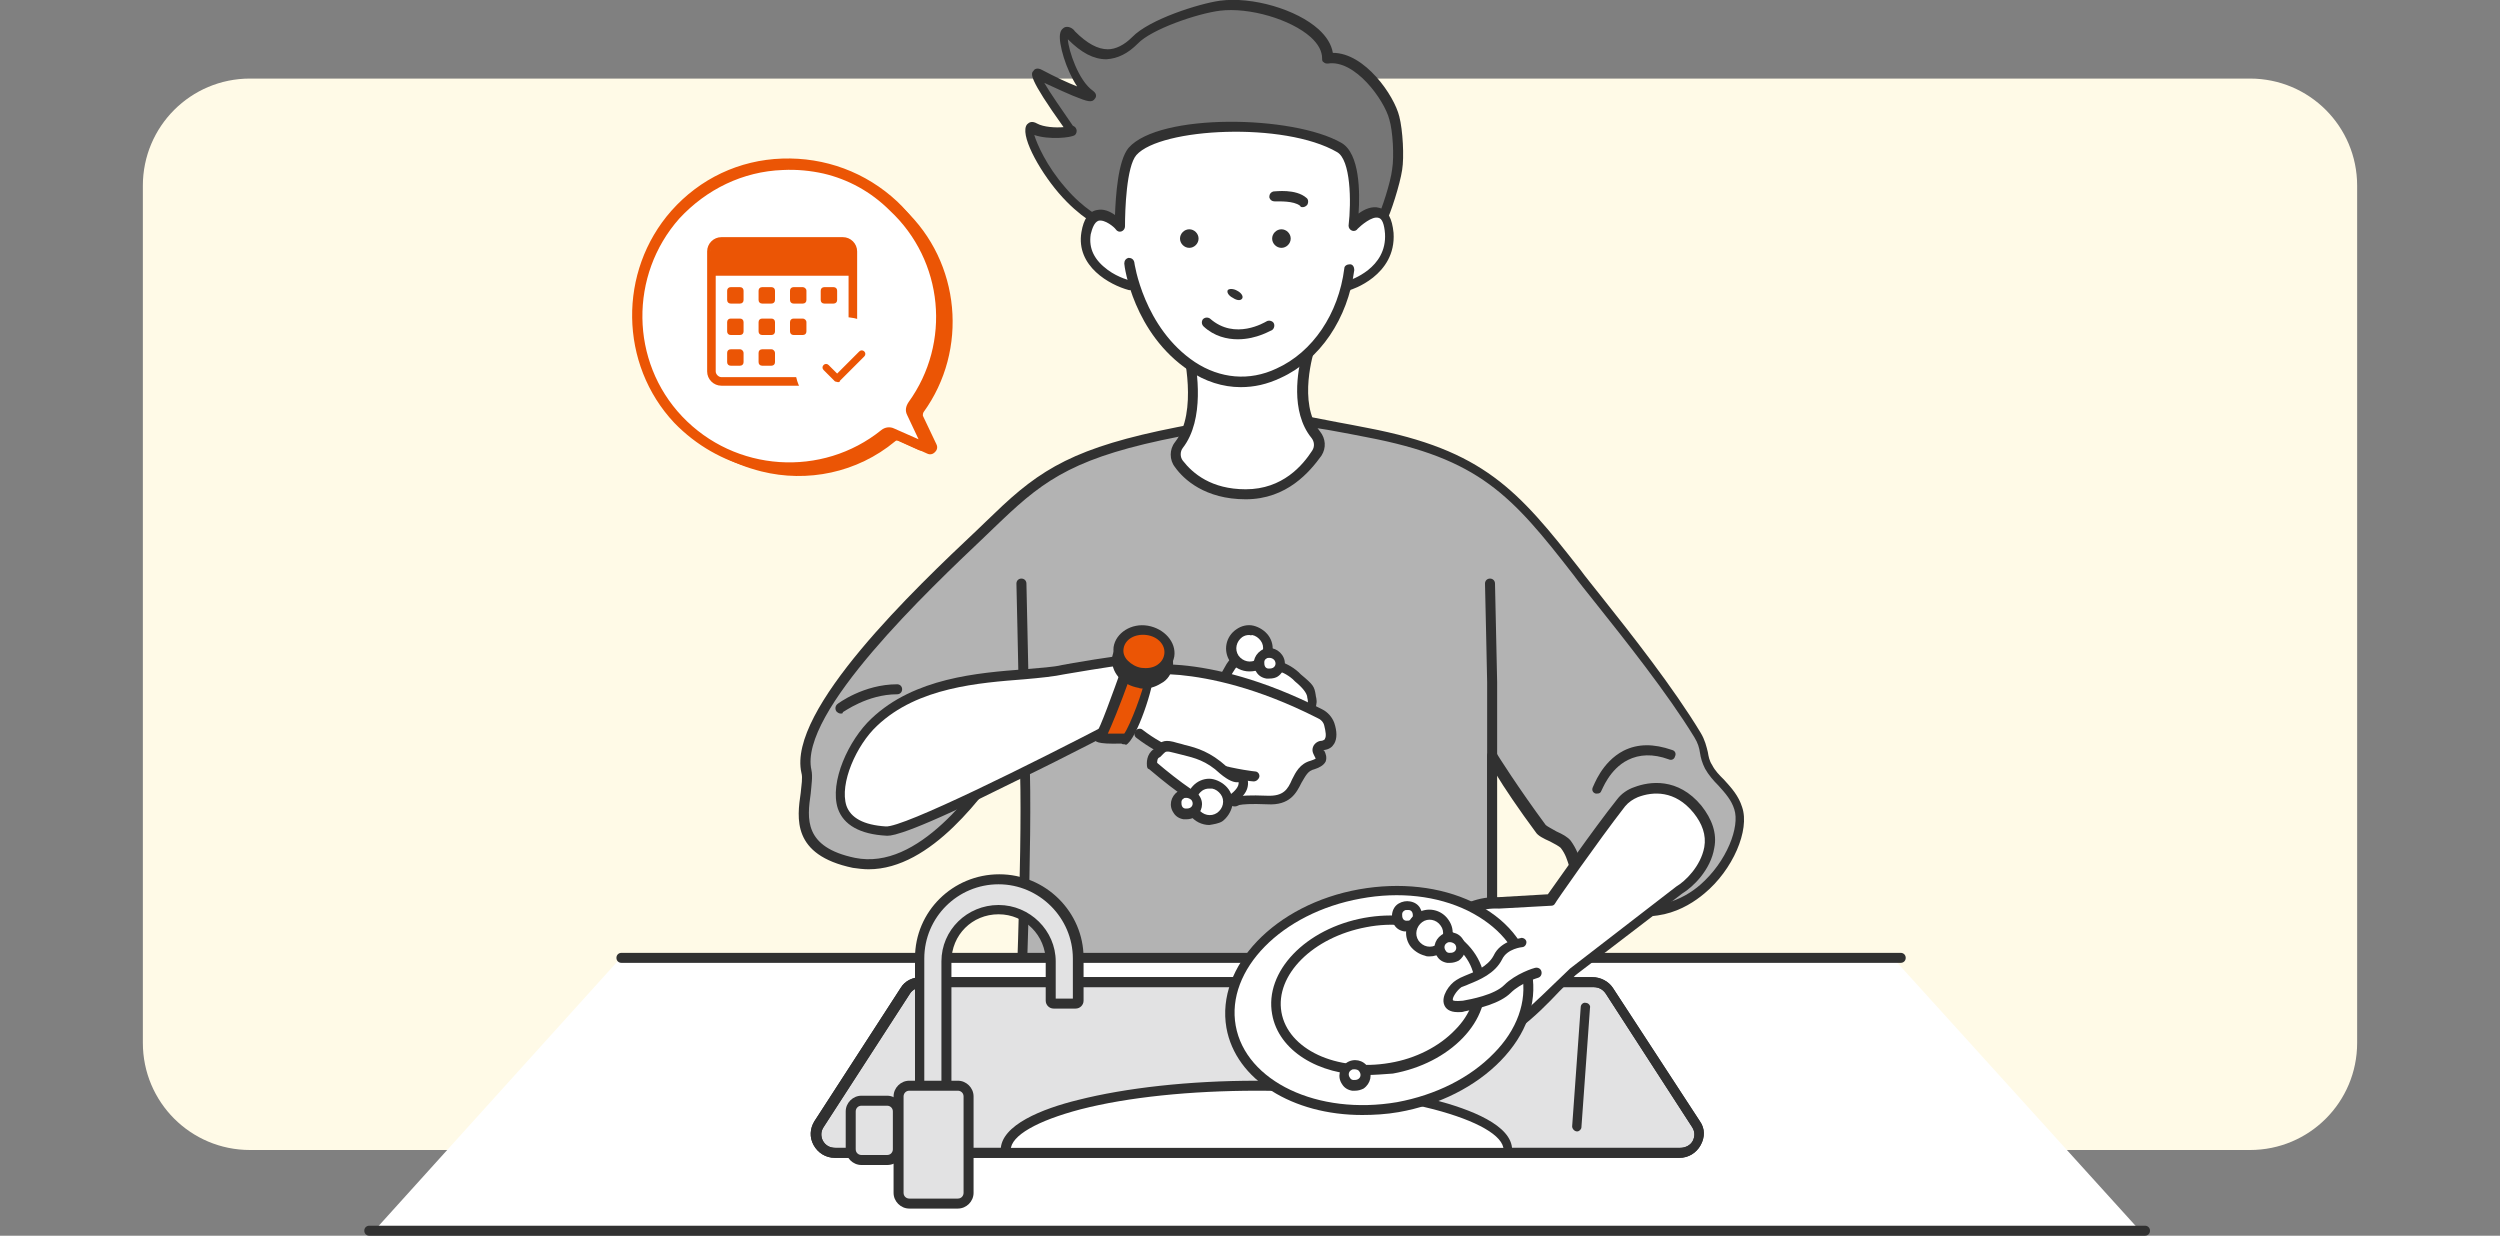 <?xml version="1.0" encoding="utf-8"?>
<!-- Generator: Adobe Illustrator 28.3.0, SVG Export Plug-In . SVG Version: 6.00 Build 0)  -->
<svg version="1.1" id="レイヤー_1" xmlns="http://www.w3.org/2000/svg" xmlns:xlink="http://www.w3.org/1999/xlink" x="0px"
	 y="0px" viewBox="0 0 350 173" style="enable-background:new 0 0 350 173;" xml:space="preserve">
<rect x="0" y="0" width="350" height="173" fill="#808080" stroke="none"/>
<style type="text/css">
	.st0{fill:#FFFAE7;}
	.st1{clip-path:url(#SVGID_00000079485307291421609750000009760582592263752849_);}
	.st2{fill:#B3B3B3;}
	.st3{fill:#313131;}
	.st4{fill:#FFFFFF;}
	.st5{fill:#E2E2E3;}
	.st6{fill:#767676;}
	.st7{fill:#EB5505;}
	.st8{fill:#EB5505;stroke:#EB5505;stroke-miterlimit:10;}
</style>
<path class="st0" d="M35,11h280c8.3,0,15,6.7,15,15v120c0,8.3-6.7,15-15,15H35c-8.3,0-15-6.7-15-15V26C20,17.7,26.7,11,35,11z"/>
<g>
	<defs>
		<rect id="SVGID_1_" x="51" width="250" height="173"/>
	</defs>
	<clipPath id="SVGID_00000019680063959663333280000007680362518760125594_">
		<use xlink:href="#SVGID_1_"  style="overflow:visible;"/>
	</clipPath>
	<g style="clip-path:url(#SVGID_00000019680063959663333280000007680362518760125594_);">
		<path class="st2" d="M143.1,141c0,0,1.3-33.3,0.3-38.3c-0.4-1.9-11.1,20.4-23.6,17.8c-10.5-2.2-5.9-9.5-6.7-12.8
			c-2.1-9.4,20.4-29.4,26.8-35.7c6.3-6.1,11-9.1,25.2-11.9c14.2-2.8,10.6-2.9,26.3,0.2c15.7,3,20.5,8.1,29.4,19.6
			c4.1,5.3,12.1,15,16.9,22.8c1.1,1.7,0.7,2.9,1.6,4.5c1.1,2,3.3,3.3,4.2,5.8c1.7,5.1-6.8,19-18.7,12.8c-0.8-0.4-1.8-1.3-2.9-2.4
			c-1.4-1.4-1.1-3.3-2.6-5.4c-0.6-0.7-3-1.5-3.5-2.2c-3.7-5.1-6.9-10.1-6.9-10.1l0,36.4"/>
		<path class="st3" d="M208.9,142.9c-0.4,0-0.7-0.3-0.7-0.7l0-36.4c0-0.3,0.2-0.6,0.5-0.7c0.3-0.1,0.6,0,0.8,0.3
			c0,0.1,3.2,5.1,6.9,10.1c0.2,0.2,1,0.6,1.5,0.9c0.9,0.4,1.6,0.8,2,1.3c0.8,1.1,1.2,2.2,1.4,3.1c0.3,0.9,0.5,1.6,1.1,2.2
			c1.1,1.1,2,1.9,2.7,2.3c6.1,3.1,10.7,0.5,12.9-1.4c3.8-3.3,5.6-8.2,4.8-10.6c-0.4-1.3-1.3-2.3-2.2-3.3c-0.7-0.7-1.4-1.5-1.9-2.4
			c-0.4-0.8-0.6-1.5-0.7-2.2c-0.1-0.7-0.3-1.4-0.8-2.2c-3.8-6.2-9.7-13.6-14-19c-1.1-1.4-2.1-2.6-2.9-3.7
			c-8.7-11.2-13.2-16.3-29-19.3c-1.6-0.3-3-0.6-4.2-0.8c-6.3-1.2-12.1-1.3-17.5-0.2c-1.2,0.3-2.7,0.5-4.4,0.9
			c-14.4,2.8-18.8,5.9-24.9,11.7c-0.6,0.6-1.5,1.4-2.4,2.3c-7.8,7.4-26.1,24.7-24.3,32.7c0.2,0.9,0,2.1-0.1,3.3
			c-0.5,3.5-1,7.5,6.2,9c8.9,1.8,16.8-9.5,20.7-15c1.7-2.4,2.1-3,2.8-2.9c0.3,0.1,0.6,0.3,0.6,0.6c1.1,5-0.2,37.1-0.2,38.4
			c0,0.4-0.3,0.7-0.7,0.7c-0.4,0-0.7-0.3-0.7-0.7c0-0.3,1.2-29.4,0.4-36.9c-0.3,0.4-0.7,1-1.1,1.6c-3.7,5.3-11.1,15.8-19.9,15.8
			c-0.7,0-1.5-0.1-2.2-0.2c-8.6-1.8-7.8-7-7.3-10.5c0.1-1.1,0.3-2.1,0.1-2.8c-2-8.8,16-25.9,24.6-34c0.9-0.9,1.7-1.6,2.4-2.3
			c6.5-6.3,11.4-9.3,25.6-12.1c1.7-0.3,3.1-0.6,4.3-0.9c8.3-1.7,8.4-1.7,18.1,0.2c1.2,0.2,2.6,0.5,4.2,0.8
			c16.3,3.1,21.1,8.7,29.8,19.8c0.8,1.1,1.8,2.3,2.9,3.7c4.3,5.4,10.2,12.9,14,19.2c0.6,1,0.8,1.9,1,2.7c0.1,0.6,0.2,1.2,0.6,1.8
			c0.4,0.8,1,1.4,1.7,2.1c1,1.1,2,2.2,2.5,3.8c1.1,3.2-1.3,8.8-5.3,12.1c-2.5,2.1-7.6,5.1-14.4,1.5c-0.8-0.4-1.8-1.3-3.1-2.5
			c-0.8-0.8-1.1-1.8-1.4-2.8c-0.3-0.9-0.5-1.7-1.2-2.6c-0.2-0.2-0.9-0.6-1.5-0.9c-0.9-0.4-1.7-0.8-2-1.3c-2.3-3.1-4.4-6.2-5.6-8.2
			l0,34.1C209.6,142.6,209.3,142.9,208.9,142.9L208.9,142.9z"/>
		<path class="st2" d="M208.6,81.7c0,0,0.3,13.1,0.3,13.8c0,0.7,0,34.3,0,34.3"/>
		<path class="st3" d="M208.2,129.8c0,0,0-33.6,0-34.3s-0.3-13.7-0.3-13.8c0-0.4,0.3-0.7,0.7-0.7c0.4,0,0.7,0.3,0.7,0.7
			c0,0.5,0.3,13.1,0.3,13.8s0,34.3,0,34.3H208.2z"/>
		<path class="st2" d="M143.1,81.7c0,0,0.3,13.1,0.3,13.8v7.2"/>
		<path class="st3" d="M143.3,103.4c-0.4,0-0.7-0.3-0.7-0.7v-7.2c0-0.7-0.3-13.7-0.3-13.8c0-0.4,0.3-0.7,0.7-0.7
			c0.4,0,0.7,0.3,0.7,0.7c0,0.5,0.3,13.1,0.3,13.8v7.2C144,103.1,143.7,103.4,143.3,103.4z"/>
		<path class="st2" d="M117.7,99.2c0,0,3.5-2.6,8-2.6L117.7,99.2z"/>
		<path class="st3" d="M117.7,99.9c-0.2,0-0.4-0.1-0.6-0.3c-0.2-0.3-0.2-0.7,0.1-1c0.1-0.1,3.7-2.8,8.4-2.8c0.4,0,0.7,0.3,0.7,0.7
			s-0.3,0.7-0.7,0.7c-4.2,0-7.5,2.5-7.6,2.5C118,99.9,117.9,99.9,117.7,99.9z"/>
		<path class="st2" d="M223.6,110.4c0,0,2.5-7.4,10.2-4.7L223.6,110.4z"/>
		<path class="st3" d="M223.6,111.1c-0.1,0-0.1,0-0.2,0c-0.4-0.1-0.6-0.5-0.4-0.9c0.1-0.1,1.2-3.5,4.3-5.1c2-1,4.2-1,6.8-0.1
			c0.4,0.1,0.6,0.5,0.4,0.9c-0.1,0.4-0.5,0.6-0.9,0.4c-2.2-0.8-4.1-0.7-5.7,0.1c-2.6,1.3-3.6,4.2-3.7,4.3
			C224.1,111,223.9,111.1,223.6,111.1z"/>
		<path class="st4" d="M299.6,172.3H52.4l34.5-38.2h178.1L299.6,172.3z"/>
		<path class="st3" d="M300.3,173H51.7c-0.4,0-0.7-0.3-0.7-0.7c0-0.4,0.3-0.7,0.7-0.7h248.6c0.4,0,0.7,0.3,0.7,0.7
			C301,172.7,300.7,173,300.3,173z"/>
		<path class="st3" d="M266.1,134.8H87c-0.4,0-0.7-0.3-0.7-0.7c0-0.4,0.3-0.7,0.7-0.7h179.1c0.4,0,0.7,0.3,0.7,0.7
			C266.8,134.5,266.5,134.8,266.1,134.8z"/>
		<path class="st5" d="M235.1,161.4H116.9c-2.1,0-3.4-2.2-2.3-4l12.1-18.7c0.5-0.8,1.4-1.2,2.3-1.2h93.9c0.9,0,1.8,0.5,2.3,1.2
			l12.1,18.7C238.5,159.1,237.2,161.4,235.1,161.4L235.1,161.4z"/>
		<path class="st3" d="M235.1,162.1H116.9c-1.3,0-2.4-0.7-3-1.8c-0.6-1.1-0.5-2.3,0.1-3.3l12.1-18.7c0.6-1,1.7-1.5,2.9-1.5h93.9
			c1.2,0,2.3,0.6,2.9,1.5L238,157c0.7,1,0.7,2.2,0.1,3.3C237.5,161.4,236.4,162.1,235.1,162.1L235.1,162.1z M129.1,138.2
			c-0.7,0-1.4,0.4-1.7,0.9l-12.1,18.7c-0.4,0.6-0.4,1.3-0.1,1.9c0.4,0.7,1,1,1.8,1h118.2c0.8,0,1.5-0.4,1.8-1
			c0.3-0.6,0.3-1.3-0.1-1.9l-12.1-18.7c-0.4-0.6-1-0.9-1.7-0.9H129.1L129.1,138.2z"/>
		<path class="st4" d="M140.8,161c0-5,15.8-9,35.2-9c19.4,0,35.2,4,35.2,9"/>
		<path class="st3" d="M211.9,161.7h-1.4V161c0-2-3.7-4.1-9.8-5.7c-6.6-1.7-15.4-2.6-24.7-2.6s-18.1,0.9-24.7,2.6
			c-6.1,1.6-9.8,3.7-9.8,5.7v0.7h-1.4V161c0-3.5,5.9-5.8,10.8-7c6.7-1.7,15.6-2.7,25-2.7c9.5,0,18.3,0.9,25,2.7
			c4.9,1.3,10.8,3.5,10.8,7L211.9,161.7L211.9,161.7z"/>
		<path class="st3" d="M235.1,162.1H116.9c-1.3,0-2.4-0.7-3-1.8c-0.6-1.1-0.5-2.3,0.1-3.3l12.1-18.7c0.6-1,1.7-1.5,2.9-1.5h93.9
			c1.2,0,2.3,0.6,2.9,1.5L238,157c0.7,1,0.7,2.2,0.1,3.3C237.5,161.4,236.4,162.1,235.1,162.1L235.1,162.1z M129.1,138.2
			c-0.7,0-1.4,0.4-1.7,0.9l-12.1,18.7c-0.4,0.6-0.4,1.3-0.1,1.9c0.4,0.7,1,1,1.8,1h118.2c0.8,0,1.5-0.4,1.8-1
			c0.3-0.6,0.3-1.3-0.1-1.9l-12.1-18.7c-0.4-0.6-1-0.9-1.7-0.9H129.1L129.1,138.2z"/>
		<path class="st3" d="M220.8,158.4C220.8,158.4,220.7,158.4,220.8,158.4c-0.4,0-0.7-0.4-0.7-0.7l1.2-16.7c0-0.4,0.4-0.7,0.7-0.6
			c0.4,0,0.7,0.4,0.6,0.7l-1.2,16.7C221.4,158.1,221.1,158.4,220.8,158.4z"/>
		<path class="st6" d="M154.3,31.1c0,0-2.6-1.1-5.5-4.5c-3.9-4.5-5.5-9.5-4-8.6c2,1.2,6.6,0.3,5.3,0.3c0,0-6.5-8.9-4.5-7.9
			c4.5,2.4,8.3,3.7,7.2,2.9c-3.1-2.3-5-10.8-2.7-8.4c2.1,2.2,5.4,4.5,9,0.8c2.2-2.3,8.8-4.4,11.9-4.8c5.9-0.8,15.2,2.8,15.1,7.3
			c4.2-0.7,8.5,5.3,9.4,8.3c0.5,1.8,0.7,5.5,0.4,7.3c-0.3,1.8-1.6,5.9-2.2,7.1"/>
		<path class="st3" d="M154.3,31.8c-0.1,0-0.2,0-0.3-0.1c-0.1,0-2.8-1.2-5.8-4.7c-2.9-3.4-5.5-8.3-4.4-9.6c0.3-0.3,0.7-0.5,1.4-0.1
			c0.9,0.5,2.6,0.6,3.7,0.5c-5-7-4.6-7.5-4.2-7.9c0.1-0.2,0.5-0.5,1.2-0.1c1.9,1,3.6,1.8,4.9,2.3c-1.6-2.4-2.6-6-2.4-7.3
			c0.1-0.7,0.5-0.9,0.7-1c0.7-0.2,1.3,0.4,1.4,0.6c1.7,1.7,3.2,2.5,4.6,2.5c1.1,0,2.3-0.6,3.4-1.7c2.4-2.5,9.4-4.7,12.3-5.1
			c4.5-0.6,10.7,1.2,13.8,4c1.1,1,1.8,2.1,2,3.3c0,0,0,0,0,0c4.5,0,8.6,6,9.3,8.9c0.5,1.9,0.7,5.7,0.4,7.5c-0.3,2-1.6,6.1-2.3,7.4
			c-0.2,0.3-0.6,0.5-0.9,0.3c-0.3-0.2-0.5-0.6-0.3-0.9c0.6-1.1,1.9-5.1,2.1-6.9c0.3-1.8,0.1-5.4-0.4-7c-0.7-2.7-4.8-8.4-8.6-7.8
			c-0.2,0-0.4,0-0.6-0.2c-0.2-0.1-0.2-0.3-0.2-0.5c0-1-0.5-2-1.6-3c-2.8-2.5-8.6-4.2-12.7-3.7c-3.2,0.4-9.6,2.6-11.5,4.6
			c-1.4,1.4-2.8,2.1-4.4,2.2c0,0,0,0,0,0c-1.8,0-3.5-0.9-5.4-2.8c0.1,1.6,1.5,5.8,3.5,7.2c0.7,0.5,0.4,1,0.3,1.1
			c-0.4,0.6-0.9,0.5-3.1-0.4c-0.7-0.3-2.1-0.9-4-1.8c0.8,1.4,2.5,3.8,4,6c0.2,0.1,0.4,0.2,0.5,0.5c0.1,0.3,0,0.6-0.2,0.8
			c-0.5,0.4-3.7,0.7-5.7,0c0.4,1.3,1.7,4.3,4.3,7.3c2.7,3.2,5.2,4.3,5.2,4.3c0.4,0.2,0.5,0.6,0.4,0.9
			C154.8,31.6,154.6,31.8,154.3,31.8L154.3,31.8z"/>
		<path class="st4" d="M189,40c0,0,6-1.8,5.6-7.3c-0.4-5.6-4.8-1.4-5-1c0,0,1.1-9.2-1.9-11c-6.7-3.8-24.9-4.1-28.9,0.5
			c-1.9,2.2-1.8,10.4-1.8,10.4c-0.3-0.4-3.9-3.8-4.7,1c-0.9,5.4,6.1,7.3,6.1,7.3"/>
		<path class="st3" d="M189,40.7c-0.3,0-0.6-0.2-0.7-0.5c-0.1-0.4,0.1-0.8,0.5-0.9c0.2-0.1,5.4-1.7,5.1-6.6
			c-0.1-1.3-0.4-2.1-0.9-2.2c-0.9-0.3-2.5,1.1-2.9,1.5c-0.2,0.3-0.5,0.4-0.8,0.3c-0.3-0.1-0.5-0.4-0.5-0.7c0.4-3.4,0.3-9.2-1.6-10.3
			c-7.4-4.3-24.7-3.4-28.1,0.4c-1.4,1.6-1.6,7.7-1.6,10c0,0.3-0.2,0.6-0.5,0.7c-0.3,0.1-0.6,0-0.8-0.3c-0.2-0.3-1.5-1.4-2.4-1.2
			c-0.6,0.2-0.9,1.1-1.1,1.9c-0.3,2,0.5,3.6,2.4,5c1.5,1.1,3.2,1.5,3.2,1.5c0.4,0.1,0.6,0.5,0.5,0.8c-0.1,0.4-0.5,0.6-0.8,0.5
			c-2.6-0.7-7.4-3.3-6.6-8.1c0.3-1.8,1-2.9,2.2-3.1c0.9-0.2,1.8,0.2,2.5,0.7c0.1-2.6,0.4-7.6,1.9-9.4c4.3-4.9,23-4.6,29.8-0.7
			c2.6,1.5,2.6,7,2.4,9.9c0.8-0.6,1.9-1.1,2.9-0.8c1.2,0.3,1.8,1.5,2,3.5c0.4,6-6,8-6.1,8C189.1,40.7,189,40.7,189,40.7L189,40.7z"
			/>
		<path class="st4" d="M184.1,60.8c-3.5-4.3-0.9-12.1-0.9-12.1h-17c0,0,2.4,9-1.2,13.5c-0.6,0.8-0.6,1.9,0,2.7
			c1.3,1.7,4.1,4.2,9.4,4.2c5.5,0,8.5-3.6,9.9-5.8C184.7,62.6,184.7,61.5,184.1,60.8L184.1,60.8z"/>
		<path class="st3" d="M174.4,69.9c-5.7,0-8.7-2.8-9.9-4.5c-0.8-1-0.8-2.5,0-3.5c3.3-4.2,1.1-12.9,1.1-12.9c-0.1-0.2,0-0.4,0.1-0.6
			c0.1-0.2,0.3-0.3,0.6-0.3h17c0.2,0,0.4,0.1,0.6,0.3c0.1,0.2,0.2,0.4,0.1,0.6c0,0.1-2.4,7.4,0.8,11.4c0.8,1,0.9,2.3,0.2,3.4
			C183.4,66,180.2,69.9,174.4,69.9L174.4,69.9z M167.1,49.4c0.5,2.4,1.6,9.3-1.5,13.3c-0.4,0.5-0.4,1.3,0,1.8c1.4,1.8,4,4,8.8,4
			c5.2,0,8-3.4,9.3-5.4c0.4-0.6,0.3-1.3-0.1-1.8c-3-3.7-1.9-9.5-1.3-11.8L167.1,49.4L167.1,49.4z"/>
		<path class="st4" d="M188.9,37.8c-1.5,12.1-12.9,19.7-22,13.6c-7.6-5.1-8.8-14.5-8.8-14.5"/>
		<path class="st3" d="M173.7,54.2c-2.5,0-5-0.8-7.2-2.3c-7.8-5.2-9.1-14.6-9.1-15c0-0.4,0.2-0.7,0.6-0.8c0.4,0,0.7,0.2,0.8,0.6
			c0,0.1,1.3,9.2,8.5,14c3.5,2.3,7.6,2.7,11.4,0.9c5.1-2.3,8.7-7.7,9.5-14c0-0.4,0.4-0.6,0.8-0.6c0.4,0,0.6,0.4,0.6,0.8
			c-0.9,6.8-4.8,12.6-10.3,15.1C177.4,53.8,175.6,54.2,173.7,54.2L173.7,54.2z"/>
		<path class="st3" d="M173.9,41.8c0.2-0.3-0.1-0.8-0.7-1.1c-0.5-0.3-1.1-0.3-1.3-0.1c-0.2,0.3,0.1,0.8,0.7,1.1
			C173.2,42.1,173.7,42.1,173.9,41.8z"/>
		<path class="st3" d="M173.3,47.5c-1.5,0-3.3-0.4-4.8-1.8c-0.3-0.3-0.3-0.7-0.1-1c0.3-0.3,0.7-0.3,1-0.1c3.5,3.1,7.7,0.5,7.9,0.4
			c0.3-0.2,0.8-0.1,1,0.2c0.2,0.3,0.1,0.8-0.2,1C178,46.2,176,47.5,173.3,47.5L173.3,47.5z"/>
		<path class="st3" d="M166.5,34.7c0.7,0,1.3-0.6,1.3-1.3c0-0.7-0.6-1.3-1.3-1.3c-0.7,0-1.3,0.6-1.3,1.3
			C165.2,34.1,165.8,34.7,166.5,34.7z"/>
		<path class="st3" d="M179.4,34.7c0.7,0,1.3-0.6,1.3-1.3c0-0.7-0.6-1.3-1.3-1.3s-1.3,0.6-1.3,1.3C178.1,34.1,178.7,34.7,179.4,34.7
			z"/>
		<path class="st3" d="M182.4,29c-0.2,0-0.3,0-0.4-0.2c-0.9-0.7-2.9-0.6-3.5-0.6c-0.4,0-0.7-0.2-0.8-0.6c0-0.4,0.2-0.7,0.6-0.8
			c0.3,0,3.1-0.4,4.6,0.9c0.3,0.2,0.3,0.7,0.1,1C182.8,28.9,182.6,29,182.4,29z"/>
		<path class="st4" d="M183.7,98.1c-0.3-1.8,0.1-1.4-2.3-3.5c-2.4-2.1-5.5-1.7-7.2-2.2c-1.8-0.4-2.1,1.8-2.9,2.6
			c-0.8,0.8-0.7,4.3-0.7,4.3s8.3,4.8,8.6,5C179.6,104.5,184.1,99.9,183.7,98.1z"/>
		<path class="st3" d="M179.2,105c-0.1,0-0.2,0-0.4-0.1c-0.4-0.2-8.3-4.8-8.6-5l-0.3-0.2l0-0.4c0-1.2,0-4,0.9-4.8
			c0.2-0.2,0.3-0.5,0.5-0.8c0.5-0.9,1.2-2.4,3-1.9c0.4,0.1,1,0.2,1.6,0.2c1.8,0.2,4,0.4,5.9,2.1l0.3,0.3c1.8,1.5,1.9,1.7,2.1,2.9
			c0,0.2,0.1,0.4,0.1,0.6c0.4,2.1-3.5,6-4.5,6.7C179.8,104.8,179.5,105,179.2,105L179.2,105z M171.3,98.9c2.6,1.5,6.8,3.9,8,4.6
			c1.1-0.8,4-4.2,3.8-5.3c0-0.3-0.1-0.5-0.1-0.7c-0.1-0.5-0.6-1.2-1.7-2.1l-0.3-0.3c-1.6-1.4-3.5-1.6-5.2-1.7
			c-0.6-0.1-1.3-0.1-1.8-0.3c-0.6-0.2-0.9,0.2-1.5,1.2c-0.2,0.4-0.4,0.9-0.8,1.2C171.5,95.8,171.3,97.3,171.3,98.9L171.3,98.9z"/>
		<path class="st4" d="M158.2,94.2c0,0,9.9-2.6,26.6,5.8c0.6,0.3,1.1,0.9,1.3,1.5c0.3,1.1,0.6,2.7-0.8,2.9c-2.2,0.4,1.3,2-1.6,2.8
			c-2.9,0.8-1.7,5.1-6.4,4.9s-4.5,0.5-4.7-0.2"/>
		<path class="st3" d="M172.9,112.9c-0.5,0-0.8-0.2-1-0.8c-0.1-0.4,0.1-0.8,0.5-0.9c0.3-0.1,0.6,0,0.8,0.3c0,0,0,0,0,0
			c0.6-0.1,1.8-0.2,4.2-0.1c2.3,0.1,2.9-0.9,3.5-2.3c0.5-1,1.1-2.2,2.6-2.6c0.6-0.2,0.7-0.3,0.7-0.3c0,0-0.1-0.2-0.2-0.4
			c-0.2-0.4-0.4-0.8-0.1-1.4c0.3-0.5,0.8-0.7,1.2-0.7c0.3-0.1,0.4-0.2,0.4-0.3c0.2-0.3,0.1-1-0.1-1.8c-0.1-0.5-0.5-0.9-1-1.1
			c-8.5-4.3-15.1-5.6-19.2-6c-4.4-0.4-6.9,0.2-6.9,0.2c-0.4,0.1-0.7-0.1-0.8-0.5c-0.1-0.4,0.1-0.7,0.5-0.8
			c0.4-0.1,10.4-2.6,27.1,5.9c0.8,0.4,1.4,1.1,1.7,1.9c0.4,1.2,0.4,2.2,0,2.9c-0.3,0.5-0.7,0.8-1.4,0.9c-0.1,0-0.1,0-0.1,0
			c0,0,0,0.1,0.1,0.1c0.2,0.4,0.4,0.9,0.2,1.5c-0.3,0.6-1,0.9-1.6,1.1c-0.9,0.2-1.2,0.9-1.8,1.9c-0.7,1.4-1.6,3.2-4.8,3
			c-2.3-0.1-3.4,0-3.9,0.1C173.1,112.9,173,112.9,172.9,112.9L172.9,112.9z"/>
		<path class="st4" d="M173.7,99.7c0,0-10.1-6-14.5-5.2c-4.4,0.8-9.2,1-9.2,1l7,5.8c0,0,12.1,7.4,15.5,6.4
			C175.9,106.8,173.7,99.7,173.7,99.7z"/>
		<path class="st4" d="M175.5,108.7c0,0-9.6-1-16-6L175.5,108.7z"/>
		<path class="st3" d="M175.5,109.4C175.5,109.4,175.5,109.4,175.5,109.4c-0.5,0-9.9-1.1-16.4-6.1c-0.3-0.2-0.4-0.7-0.1-1
			c0.2-0.3,0.7-0.4,1-0.1c6.2,4.8,15.6,5.8,15.7,5.8c0.4,0,0.7,0.4,0.6,0.8C176.2,109.1,175.9,109.4,175.5,109.4L175.5,109.4z"/>
		<path class="st4" d="M158.2,94.2l-0.1-1.8c-0.6-0.1-8.5,1.2-9.2,1.4c-5,1.3-18.5-0.2-26.4,7.3c-3.1,3-5.6,8.6-4.5,11.9
			c0.5,1.7,2.2,3.1,6.2,3.3c3.5,0.2,32.9-15.1,32.9-15.1L158.2,94.2L158.2,94.2z"/>
		<path class="st3" d="M124.3,117c-0.1,0-0.1,0-0.2,0c-3.7-0.2-6-1.5-6.8-3.8c-1.2-3.7,1.5-9.6,4.7-12.6c6-5.7,14.9-6.4,21.4-6.9
			c2.2-0.2,4.1-0.3,5.3-0.6c0.4-0.1,8.6-1.5,9.4-1.4c0.3,0,0.6,0.3,0.6,0.6l0.1,1.8c0,0.1,0,0.1,0,0.2l-1.2,7c0,0.2-0.2,0.4-0.4,0.5
			c-0.1,0-7.4,3.9-15.1,7.6C127.7,116.6,125,117,124.3,117L124.3,117z M157.4,93.1c-2,0.2-7.8,1.2-8.4,1.3c-1.4,0.3-3.3,0.5-5.6,0.7
			c-6.3,0.5-14.9,1.1-20.6,6.5c-2.9,2.7-5.3,8.1-4.3,11.2c0.6,1.7,2.4,2.7,5.5,2.9c2.4,0.2,20.5-8.8,32.2-14.9l1.1-6.6L157.4,93.1z"
			/>
		<path class="st7" d="M160.7,94.4c1.1-0.1-2.7,10.2-3.4,9c0,0-4,0.1-3.3-0.3c0.7-0.4,3.9-9.9,3.9-9.9S159.7,94.5,160.7,94.4
			L160.7,94.4z"/>
		<path class="st3" d="M157.4,104.2c-0.1,0-0.3,0-0.4-0.1c-3.6,0.1-3.7-0.3-3.8-0.7c-0.1-0.2,0-0.6,0.3-0.8c0.5-0.6,2.2-5.3,3.7-9.5
			c0.1-0.2,0.2-0.4,0.4-0.4c0.2-0.1,0.4,0,0.6,0.1c0.6,0.4,1.8,1.1,2.3,1c0.4,0,0.8,0.2,0.9,0.7c0.3,1.2-2.3,9.2-3.8,9.8
			C157.6,104.2,157.5,104.2,157.4,104.2z M155.1,102.7c0.6,0,1.5,0,2.2,0c0,0,0,0,0.1,0c0.8-1.1,2.7-6.1,2.9-7.7
			c-0.7-0.1-1.4-0.5-1.9-0.7C156.6,99.3,155.6,101.6,155.1,102.7L155.1,102.7z"/>
		<path class="st3" d="M163.4,93.2c0.3-1.6-1.1-3.2-3.1-3.5c-2-0.3-3.7,0.8-4,2.4c-0.3,1.6,1.1,3.2,3.1,3.5
			C161.4,95.9,163.2,94.8,163.4,93.2z"/>
		<path class="st3" d="M160.1,96.4c-0.2,0-0.5,0-0.7-0.1c-1.1-0.2-2.1-0.7-2.8-1.5c-0.7-0.8-1-1.8-0.9-2.8c0.2-1,0.7-1.9,1.7-2.4
			c0.9-0.5,2-0.8,3.1-0.6c2.3,0.4,4,2.3,3.7,4.3c-0.2,1-0.7,1.9-1.7,2.4C161.7,96.2,160.9,96.4,160.1,96.4L160.1,96.4z M159.7,90.3
			c-0.6,0-1.2,0.1-1.6,0.4c-0.6,0.4-0.9,0.9-1,1.5c-0.1,0.6,0.1,1.2,0.5,1.7c0.5,0.5,1.2,0.9,1.9,1c0.8,0.1,1.6,0,2.2-0.4
			c0.6-0.4,0.9-0.9,1-1.5c0.2-1.3-0.9-2.5-2.5-2.7C160.1,90.3,159.9,90.3,159.7,90.3L159.7,90.3z"/>
		<path class="st7" d="M163.7,91.8c0.3-1.6-1.1-3.2-3.1-3.5c-2-0.3-3.7,0.8-4,2.4c-0.3,1.6,1.1,3.2,3.1,3.5
			C161.6,94.5,163.4,93.4,163.7,91.8z"/>
		<path class="st3" d="M160.3,95c-0.2,0-0.5,0-0.7-0.1c-1.1-0.2-2.1-0.7-2.8-1.5c-0.7-0.8-1-1.8-0.9-2.8c0.3-2,2.5-3.4,4.8-3
			c2.3,0.4,4,2.3,3.7,4.3c-0.2,1-0.7,1.9-1.7,2.4C162,94.8,161.1,95,160.3,95L160.3,95z M157.3,90.8c-0.1,0.6,0.1,1.2,0.6,1.7
			c0.5,0.5,1.2,0.9,1.9,1c0.8,0.1,1.6,0,2.2-0.4c0.6-0.4,0.9-0.9,1-1.5c0.2-1.3-0.9-2.5-2.5-2.7C158.9,88.7,157.5,89.5,157.3,90.8
			L157.3,90.8z"/>
		<path class="st4" d="M174.1,109.4c-0.3-1.9-0.2,0.7-2.8-1.7c-2.6-2.3-4.8-2.5-6.7-3.1c-1.9-0.6-1.8,0-2.7,0.7
			c-0.9,0.7-0.6,1.8-0.6,1.8s6.9,6.1,9.1,5.8C170.9,112.9,174.4,111.3,174.1,109.4L174.1,109.4z"/>
		<path class="st3" d="M170.4,113.7c-2.5,0-8.3-5-9.5-6l-0.2-0.1l-0.1-0.2c-0.1-0.6-0.1-1.8,0.9-2.5c0.2-0.1,0.3-0.3,0.4-0.4
			c0.7-0.8,1.3-1,2.9-0.5c0.4,0.1,0.8,0.2,1.1,0.3c1.7,0.4,3.6,1,5.8,3c1.1,1,1.5,0.9,1.6,0.8c0.1-0.1,0.5-0.2,0.8,0
			c0.4,0.2,0.5,0.7,0.6,1.2c0.1,0.7-0.1,1.4-0.6,2c-1,1.3-3.1,2.3-3.6,2.4C170.5,113.7,170.4,113.7,170.4,113.7L170.4,113.7z
			 M162,106.8c2.8,2.4,7.1,5.6,8.4,5.5c0.5-0.1,3.2-1.6,3-2.8c0,0,0,0,0,0c-0.6,0.1-1.4-0.2-2.6-1.2c-1.9-1.8-3.6-2.2-5.2-2.6
			c-0.4-0.1-0.8-0.2-1.2-0.3c-1.1-0.3-1.2-0.2-1.5,0.1c-0.1,0.1-0.3,0.3-0.5,0.5C162,106.1,162,106.6,162,106.8L162,106.8z"/>
		<path class="st4" d="M174.9,93.3c1.4,0,2.5-1.1,2.5-2.5c0-1.4-1.1-2.5-2.5-2.5c-1.4,0-2.5,1.1-2.5,2.5
			C172.3,92.2,173.5,93.3,174.9,93.3z"/>
		<path class="st3" d="M174.9,94c-1,0-2.1-0.5-2.7-1.4c-1-1.5-0.6-3.5,0.9-4.5c0.7-0.5,1.6-0.7,2.4-0.5c0.8,0.2,1.6,0.7,2.1,1.4
			c0.5,0.7,0.7,1.6,0.5,2.4c-0.2,0.8-0.7,1.6-1.4,2.1C176.2,93.9,175.5,94,174.9,94L174.9,94z M174.9,88.9c-0.4,0-0.7,0.1-1,0.3
			c-0.8,0.6-1.1,1.7-0.5,2.6c0.6,0.8,1.7,1.1,2.6,0.5c0.4-0.3,0.7-0.7,0.8-1.2c0.1-0.5,0-1-0.3-1.4c-0.3-0.4-0.7-0.7-1.2-0.8
			C175.1,89,175,88.9,174.9,88.9z"/>
		<path class="st4" d="M169.3,114.8c1.4,0,2.5-1.1,2.5-2.5c0-1.4-1.1-2.5-2.5-2.5c-1.4,0-2.5,1.1-2.5,2.5
			C166.8,113.6,167.9,114.8,169.3,114.8z"/>
		<path class="st3" d="M169.3,115.5c-1,0-2.1-0.5-2.7-1.4c-0.5-0.7-0.7-1.6-0.5-2.4c0.2-0.8,0.7-1.6,1.4-2.1
			c0.7-0.5,1.6-0.7,2.4-0.5c0.8,0.2,1.6,0.7,2.1,1.4c0.5,0.7,0.7,1.6,0.5,2.4c-0.2,0.8-0.7,1.6-1.4,2.1
			C170.6,115.3,169.9,115.4,169.3,115.5L169.3,115.5z M169.3,110.4c-0.4,0-0.7,0.1-1,0.3c-0.4,0.3-0.7,0.7-0.8,1.2
			c-0.1,0.5,0,1,0.3,1.4c0.6,0.8,1.7,1.1,2.6,0.5c0.4-0.3,0.7-0.7,0.8-1.2c0.1-0.5,0-1-0.3-1.4c-0.3-0.4-0.7-0.7-1.2-0.8
			C169.5,110.4,169.4,110.4,169.3,110.4z"/>
		<path class="st4" d="M166.1,114c0.8,0,1.5-0.7,1.5-1.5s-0.7-1.5-1.5-1.5s-1.5,0.7-1.5,1.5S165.3,114,166.1,114z"/>
		<path class="st3" d="M166.1,114.7c-0.1,0-0.3,0-0.4,0c-0.6-0.1-1.1-0.4-1.4-0.9c-0.7-1-0.4-2.3,0.6-3c1-0.7,2.4-0.4,3,0.6
			c0.7,1,0.4,2.3-0.6,3C166.9,114.6,166.5,114.7,166.1,114.7L166.1,114.7z M166.1,111.7c-0.2,0-0.3,0-0.4,0.1
			c-0.2,0.1-0.3,0.3-0.3,0.5c0,0.2,0,0.4,0.1,0.6c0.1,0.2,0.3,0.3,0.5,0.3c0.2,0,0.4,0,0.6-0.1c0.4-0.2,0.5-0.7,0.2-1.1
			C166.6,111.8,166.3,111.7,166.1,111.7z"/>
		<path class="st4" d="M177.7,94.3c0.8,0,1.5-0.7,1.5-1.5c0-0.8-0.7-1.5-1.5-1.5c-0.8,0-1.5,0.7-1.5,1.5
			C176.3,93.7,176.9,94.3,177.7,94.3z"/>
		<path class="st3" d="M177.7,95c-0.1,0-0.3,0-0.4,0c-0.6-0.1-1.1-0.4-1.4-0.9c-0.7-1-0.4-2.3,0.6-3c1-0.7,2.3-0.4,3,0.6
			c0.7,1,0.4,2.3-0.6,3C178.6,94.9,178.2,95,177.7,95L177.7,95z M177.7,92.1c-0.1,0-0.3,0-0.4,0.1c-0.2,0.1-0.3,0.3-0.3,0.5
			c0,0.2,0,0.4,0.1,0.6c0.1,0.2,0.3,0.3,0.5,0.3c0.2,0,0.4,0,0.6-0.1c0.4-0.2,0.5-0.7,0.2-1.1C178.2,92.2,178,92.1,177.7,92.1z"/>
		<path class="st4" d="M235.1,124.7l-14.9,11.5l-2.2,2.2c-4.6,4.5-13.5,13.5-17.1,1.7l-1.5-3.9l3.6-7.1c1.8-1.8,4.3-2.7,6.8-2.6
			l7.3-0.4c0,0,5.9-8.7,9.8-13.6c0.5-0.7,1.3-1.2,2.1-1.5c1.9-0.7,5.6-1.3,8.6,2.4C242,118.7,237.1,123.5,235.1,124.7z"/>
		<path class="st3" d="M206.5,146.6c-0.4,0-0.9,0-1.3-0.2c-2.2-0.6-3.9-2.6-4.9-6.2l-1.5-3.9c-0.1-0.2-0.1-0.4,0-0.6l3.6-7.1
			c0-0.1,0.1-0.1,0.1-0.2c1.9-1.9,4.6-2.9,7.3-2.8l6.9-0.4c1.1-1.5,6.2-8.9,9.7-13.3c0.6-0.8,1.5-1.4,2.4-1.7
			c2.1-0.8,6.1-1.4,9.4,2.6c1.5,1.9,2.2,3.9,1.8,5.9c-0.5,3.1-3,5.5-4.5,6.4l-14.9,11.4l-2.3,2.3
			C215.2,142.1,210.6,146.6,206.5,146.6L206.5,146.6z M200.1,136.2l1.4,3.6c0,0,0,0,0,0.1c0.9,3,2.2,4.8,4,5.2
			c3.7,0.9,8.7-4.1,11.8-7.1l2.4-2.3c0,0,0,0,0.1-0.1l14.9-11.5c0,0,0,0,0,0c1.2-0.7,3.4-2.8,3.9-5.5c0.3-1.7-0.3-3.3-1.5-4.8
			c-2.6-3.2-5.7-3-7.8-2.2c-0.7,0.3-1.3,0.7-1.8,1.3c-3.8,4.9-9.8,13.5-9.8,13.6c-0.1,0.2-0.3,0.3-0.5,0.3l-7.3,0.4c0,0-0.1,0-0.1,0
			c-2.3-0.1-4.5,0.7-6.2,2.3L200.1,136.2L200.1,136.2z"/>
		<path class="st4" d="M195.7,155c11.5-2,19.5-10.4,18.1-18.6c-1.5-8.2-11.9-13.3-23.4-11.2c-11.5,2-19.5,10.4-18.1,18.6
			C173.8,152,184.3,157,195.7,155z"/>
		<path class="st3" d="M190.7,156.1c-9.7,0-17.7-4.9-19-12.2c-1.5-8.6,6.8-17.3,18.6-19.4c5.7-1,11.3-0.4,15.9,1.8
			c4.6,2.2,7.6,5.8,8.3,10c0.7,4.2-0.8,8.5-4.4,12.2c-3.5,3.6-8.6,6.2-14.3,7.2C194.1,156,192.3,156.1,190.7,156.1L190.7,156.1z
			 M173,143.6c1.4,7.8,11.5,12.6,22.6,10.7c5.4-1,10.2-3.4,13.5-6.8c3.3-3.3,4.7-7.3,4-11c-0.7-3.8-3.4-6.9-7.6-9
			c-4.3-2.1-9.6-2.7-15-1.7C179.4,127.8,171.6,135.8,173,143.6L173,143.6z"/>
		<path class="st4" d="M194.7,149.5c7.8-1.4,13.3-7.1,12.3-12.7c-1-5.6-8.2-9-16-7.7c-7.8,1.4-13.3,7.1-12.3,12.7
			C179.8,147.5,186.9,150.9,194.7,149.5z"/>
		<path class="st3" d="M191.3,150.5c-6.7,0-12.3-3.4-13.2-8.5c-1.1-6,4.7-12,12.9-13.5c3.9-0.7,7.8-0.3,11,1.3c3.2,1.5,5.3,4,5.8,7
			s-0.6,6-3,8.5c-2.4,2.5-5.9,4.3-9.8,5C193.6,150.4,192.4,150.5,191.3,150.5L191.3,150.5z M179.4,141.7c0.9,5.2,7.7,8.4,15.2,7.1
			c3.6-0.6,6.9-2.3,9.1-4.6c2.2-2.2,3.1-4.8,2.7-7.3c-0.4-2.5-2.2-4.6-5-6c-2.9-1.4-6.5-1.8-10.1-1.1
			C183.8,131.2,178.5,136.5,179.4,141.7z"/>
		<path class="st4" d="M215.3,136.3c0,0-2.6,0.7-4,2.2c-1.5,1.5-4.5,2.1-6.2,2.4c-3.5,0.7-2.1-2.3-0.7-3.2c0.9-0.6,4.3-1.3,5.4-3.6
			c0.9-1.9,3.3-2.1,3.3-2.1"/>
		<path class="st3" d="M204.1,141.7c-1.2,0-1.7-0.5-1.9-1c-0.5-1.2,0.7-2.9,1.7-3.5c0.3-0.2,0.7-0.4,1.2-0.6c1.3-0.5,3.2-1.3,4-2.8
			c1-2.2,3.8-2.4,3.9-2.5c0.4,0,0.7,0.3,0.7,0.6c0,0.4-0.3,0.7-0.6,0.7c0,0-2.1,0.2-2.8,1.7c-1,2-3.2,2.9-4.7,3.5
			c-0.4,0.2-0.8,0.3-1,0.4c-0.7,0.5-1.3,1.5-1.2,1.8c0,0.1,0.3,0.2,1.4,0.1c1.1-0.2,4.4-0.8,5.8-2.2c1.6-1.6,4.2-2.4,4.3-2.4
			c0.4-0.1,0.8,0.1,0.9,0.5c0.1,0.4-0.1,0.8-0.5,0.9c0,0-2.4,0.7-3.8,2.1c-1.5,1.5-4.5,2.2-6.5,2.6
			C204.8,141.7,204.4,141.7,204.1,141.7L204.1,141.7z"/>
		<path class="st4" d="M189.7,152c0.8,0,1.5-0.7,1.5-1.5c0-0.8-0.7-1.5-1.5-1.5s-1.5,0.7-1.5,1.5C188.2,151.3,188.8,152,189.7,152z"
			/>
		<path class="st3" d="M189.7,152.7c-0.1,0-0.3,0-0.4,0c-0.6-0.1-1.1-0.4-1.4-0.9c-0.7-1-0.4-2.3,0.6-3c1-0.7,2.4-0.4,3,0.6
			c0.7,1,0.4,2.3-0.6,3C190.5,152.6,190.1,152.7,189.7,152.7L189.7,152.7z M189.6,149.7c-0.1,0-0.3,0-0.4,0.1
			c-0.4,0.2-0.5,0.7-0.2,1.1c0.1,0.2,0.3,0.3,0.5,0.3c0.2,0,0.4,0,0.6-0.1c0.4-0.2,0.5-0.7,0.2-1.1
			C190.2,149.8,189.9,149.7,189.6,149.7z"/>
		<path class="st4" d="M197,129.7c0.8,0,1.5-0.7,1.5-1.5c0-0.8-0.7-1.5-1.5-1.5s-1.5,0.7-1.5,1.5C195.5,129,196.2,129.7,197,129.7z"
			/>
		<path class="st3" d="M197,130.4c-0.1,0-0.3,0-0.4,0c-0.6-0.1-1.1-0.4-1.4-0.9c-0.3-0.5-0.4-1.1-0.3-1.6c0.1-0.6,0.4-1.1,0.9-1.4
			c0.5-0.3,1.1-0.4,1.6-0.3c0.6,0.1,1.1,0.4,1.4,0.9c0.3,0.5,0.4,1.1,0.3,1.6c-0.1,0.6-0.4,1.1-0.9,1.4
			C197.8,130.2,197.4,130.4,197,130.4z M197,127.4c-0.2,0-0.3,0-0.4,0.1c-0.2,0.1-0.3,0.3-0.3,0.5c0,0.2,0,0.4,0.1,0.6
			c0.1,0.2,0.3,0.3,0.5,0.3c0.2,0,0.4,0,0.6-0.1c0.2-0.1,0.3-0.3,0.3-0.5c0-0.2,0-0.4-0.1-0.6c-0.1-0.2-0.3-0.3-0.5-0.3
			C197.1,127.4,197,127.4,197,127.4z"/>
		<path class="st4" d="M200.1,133.2c1.4,0,2.5-1.1,2.5-2.5c0-1.4-1.1-2.5-2.5-2.5s-2.5,1.1-2.5,2.5
			C197.6,132,198.7,133.2,200.1,133.2z"/>
		<path class="st3" d="M200.1,133.9c-0.2,0-0.4,0-0.6-0.1c-0.8-0.2-1.6-0.7-2.1-1.4c-1-1.5-0.6-3.5,0.9-4.5c1.5-1,3.5-0.6,4.5,0.9
			c0.5,0.7,0.7,1.6,0.5,2.4c-0.2,0.9-0.7,1.6-1.4,2.1C201.4,133.7,200.8,133.9,200.1,133.9L200.1,133.9z M199.1,129.1
			c-0.8,0.6-1.1,1.7-0.5,2.6c0.3,0.4,0.7,0.7,1.2,0.8c0.5,0.1,1,0,1.4-0.3c0.4-0.3,0.7-0.7,0.8-1.2c0.1-0.5,0-1-0.3-1.4
			C201.1,128.7,199.9,128.5,199.1,129.1L199.1,129.1z"/>
		<path class="st4" d="M203,134.1c0.8,0,1.5-0.7,1.5-1.5c0-0.8-0.7-1.5-1.5-1.5s-1.5,0.7-1.5,1.5C201.5,133.5,202.2,134.1,203,134.1
			z"/>
		<path class="st3" d="M203,134.8c-0.1,0-0.3,0-0.4,0c-0.6-0.1-1.1-0.4-1.4-0.9c-0.7-1-0.4-2.3,0.6-3c1-0.7,2.4-0.4,3,0.6
			c0.7,1,0.4,2.3-0.6,3C203.8,134.7,203.4,134.8,203,134.8L203,134.8z M203,131.9c-0.1,0-0.3,0-0.4,0.1c-0.4,0.2-0.5,0.7-0.2,1.1
			c0.1,0.2,0.3,0.3,0.5,0.3c0.2,0,0.4,0,0.6-0.1c0.4-0.2,0.5-0.7,0.2-1.1C203.5,132,203.2,131.9,203,131.9z"/>
		<path class="st5" d="M132.6,158.2v-23.7c0-4,3.3-7.3,7.3-7.3c4,0,7.3,3.3,7.3,7.3v5.5c0,0.2,0.2,0.4,0.4,0.4h3.1
			c0.2,0,0.4-0.2,0.4-0.4v-6c0-6.1-5-11.1-11.1-11.1c-6.1,0-11.1,5-11.1,11.1v27.2"/>
		<path class="st3" d="M128.8,162c-0.4,0-0.7-0.3-0.7-0.7v-27.2c0-6.5,5.3-11.7,11.8-11.7c6.5,0,11.8,5.3,11.8,11.7v6
			c0,0.6-0.5,1.1-1.1,1.1h-3.1c-0.6,0-1.1-0.5-1.1-1.1v-5.5c0-3.6-2.9-6.6-6.6-6.6s-6.6,2.9-6.6,6.6v23.7c0,0.4-0.3,0.7-0.7,0.7
			c-0.4,0-0.7-0.3-0.7-0.7v-23.7c0-4.4,3.6-7.9,8-7.9c4.4,0,8,3.6,8,7.9v5.2h2.4v-5.6c0-5.7-4.7-10.4-10.4-10.4
			c-5.7,0-10.4,4.6-10.4,10.4v27.2C129.5,161.7,129.1,162,128.8,162z"/>
		<path class="st5" d="M134.1,152h-6.8c-0.8,0-1.5,0.7-1.5,1.5V167c0,0.8,0.7,1.5,1.5,1.5h6.8c0.8,0,1.5-0.7,1.5-1.5v-13.5
			C135.6,152.6,135,152,134.1,152z"/>
		<path class="st3" d="M134.1,169.2h-6.8c-1.2,0-2.2-1-2.2-2.2v-13.5c0-1.2,1-2.2,2.2-2.2h6.8c1.2,0,2.2,1,2.2,2.2V167
			C136.3,168.2,135.3,169.2,134.1,169.2z M127.3,152.7c-0.5,0-0.8,0.4-0.8,0.8V167c0,0.5,0.4,0.8,0.8,0.8h6.8c0.5,0,0.8-0.4,0.8-0.8
			v-13.5c0-0.5-0.4-0.8-0.8-0.8H127.3z"/>
		<path class="st5" d="M124.2,154.1h-3.6c-0.8,0-1.5,0.7-1.5,1.5v5.3c0,0.8,0.7,1.5,1.5,1.5h3.6c0.8,0,1.5-0.7,1.5-1.5v-5.3
			C125.8,154.8,125.1,154.1,124.2,154.1z"/>
		<path class="st3" d="M124.2,163.1h-3.6c-1.2,0-2.2-1-2.2-2.2v-5.3c0-1.2,1-2.2,2.2-2.2h3.6c1.2,0,2.2,1,2.2,2.2v5.3
			C126.5,162.1,125.5,163.1,124.2,163.1z M120.6,154.8c-0.5,0-0.8,0.4-0.8,0.8v5.3c0,0.5,0.4,0.8,0.8,0.8h3.6c0.5,0,0.8-0.4,0.8-0.8
			v-5.3c0-0.5-0.4-0.8-0.8-0.8H120.6z"/>
		<path class="st7" d="M126.3,29.5c-8.7-8.2-22.5-7.7-30.5,1.3c-7.3,8.1-7.1,20.7,0.4,28.7c7.8,8.3,20.4,8.8,28.9,2
			c0.3-0.2,0.7-0.3,1-0.1l4,1.8c0.4,0.2,0.8-0.3,0.6-0.7l-1.9-4c-0.2-0.3-0.1-0.7,0.1-1C135.1,48.9,134.1,36.9,126.3,29.5z"/>
		<path class="st7" d="M106.6,66c-4-1-7.8-3-10.8-6.2c-7.7-8.1-7.8-21-0.4-29.3c4-4.4,9.4-7,15.3-7.2c5.9-0.2,11.6,1.9,15.9,6
			c7.9,7.4,9,19.7,2.7,28.4c-0.1,0.2-0.1,0.3-0.1,0.5l1.9,4c0.2,0.4,0.1,0.8-0.2,1.1c-0.3,0.3-0.7,0.4-1.1,0.2l-4-1.8
			c-0.2-0.1-0.4,0-0.5,0.1C120,66.2,113,67.6,106.6,66z M116.6,24.8c-1.9-0.4-3.8-0.6-5.7-0.6c-5.7,0.2-10.9,2.7-14.6,6.9
			c-7.1,8-7,20.2,0.4,28c7.4,7.9,19.8,8.7,28.2,1.9c0.4-0.4,1-0.4,1.5-0.2l4,1.8l-1.9-4c-0.2-0.5-0.2-1.1,0.1-1.5
			c6-8.4,4.9-20-2.6-27.1C123.3,27.4,120.1,25.6,116.6,24.8L116.6,24.8z"/>
		<path class="st4" d="M125.1,28.8c-8.7-8.2-22.5-7.7-30.5,1.3c-7.3,8.1-7.1,20.7,0.4,28.7c7.8,8.3,20.4,8.8,28.9,2
			c0.3-0.2,0.7-0.3,1-0.1l4,1.8c0.4,0.2,0.8-0.3,0.7-0.7l-1.9-4c-0.2-0.3-0.1-0.7,0.1-1C133.8,48.1,132.9,36.2,125.1,28.8z"/>
		<path class="st7" d="M105.3,65.5c-4-1-7.8-3.1-10.9-6.3C86.7,51,86.5,38,94,29.5c4-4.5,9.5-7.1,15.5-7.3c6-0.2,11.7,1.9,16.1,6
			c7.9,7.5,9.1,19.9,2.7,28.8c-0.1,0.1-0.1,0.2,0,0.3l1.9,4c0.2,0.5,0.1,1-0.2,1.4c-0.4,0.4-0.9,0.5-1.4,0.3l-4-1.8
			c-0.1,0-0.2,0-0.3,0C118.9,65.7,111.8,67.1,105.3,65.5z M115.3,24.3c-1.8-0.4-3.7-0.6-5.7-0.5c-5.6,0.2-10.7,2.7-14.5,6.8
			c-7,7.9-6.9,20,0.4,27.7c7.4,7.8,19.6,8.6,27.9,1.9c0.5-0.4,1.2-0.5,1.8-0.2l3.4,1.5l-1.6-3.4c-0.3-0.6-0.2-1.2,0.2-1.8
			c6-8.3,4.9-19.8-2.6-26.8C121.9,26.8,118.7,25.1,115.3,24.3L115.3,24.3z"/>
		<path class="st7" d="M119.3,34H99.8v3.8h19.5V34z"/>
		<path class="st7" d="M103.6,40.2h-1.3c-0.3,0-0.5,0.2-0.5,0.5v1.3c0,0.3,0.2,0.5,0.5,0.5h1.3c0.3,0,0.5-0.2,0.5-0.5v-1.3
			C104.1,40.4,103.9,40.2,103.6,40.2z"/>
		<path class="st7" d="M108,40.2h-1.3c-0.3,0-0.5,0.2-0.5,0.5v1.3c0,0.3,0.2,0.5,0.5,0.5h1.3c0.3,0,0.5-0.2,0.5-0.5v-1.3
			C108.5,40.4,108.3,40.2,108,40.2z"/>
		<path class="st7" d="M112.4,40.2h-1.3c-0.3,0-0.5,0.2-0.5,0.5v1.3c0,0.3,0.2,0.5,0.5,0.5h1.3c0.3,0,0.5-0.2,0.5-0.5v-1.3
			C112.9,40.4,112.6,40.2,112.4,40.2z"/>
		<path class="st7" d="M116.7,40.2h-1.3c-0.3,0-0.5,0.2-0.5,0.5v1.3c0,0.3,0.2,0.5,0.5,0.5h1.3c0.3,0,0.5-0.2,0.5-0.5v-1.3
			C117.2,40.4,117,40.2,116.7,40.2z"/>
		<path class="st7" d="M103.6,44.6h-1.3c-0.3,0-0.5,0.2-0.5,0.5v1.3c0,0.3,0.2,0.5,0.5,0.5h1.3c0.3,0,0.5-0.2,0.5-0.5v-1.3
			C104.1,44.8,103.9,44.6,103.6,44.6z"/>
		<path class="st7" d="M108,44.6h-1.3c-0.3,0-0.5,0.2-0.5,0.5v1.3c0,0.3,0.2,0.5,0.5,0.5h1.3c0.3,0,0.5-0.2,0.5-0.5v-1.3
			C108.5,44.8,108.3,44.6,108,44.6z"/>
		<path class="st7" d="M112.4,44.6h-1.3c-0.3,0-0.5,0.2-0.5,0.5v1.3c0,0.3,0.2,0.5,0.5,0.5h1.3c0.3,0,0.5-0.2,0.5-0.5v-1.3
			C112.9,44.8,112.6,44.6,112.4,44.6z"/>
		<path class="st7" d="M103.6,48.9h-1.3c-0.3,0-0.5,0.2-0.5,0.5v1.3c0,0.3,0.2,0.5,0.5,0.5h1.3c0.3,0,0.5-0.2,0.5-0.5v-1.3
			C104.1,49.2,103.9,48.9,103.6,48.9z"/>
		<path class="st7" d="M108,48.9h-1.3c-0.3,0-0.5,0.2-0.5,0.5v1.3c0,0.3,0.2,0.5,0.5,0.5h1.3c0.3,0,0.5-0.2,0.5-0.5v-1.3
			C108.5,49.2,108.3,48.9,108,48.9z"/>
		<path class="st7" d="M109.5,36.7c0.4,0,0.8-0.4,0.8-0.8c0-0.4-0.4-0.8-0.8-0.8s-0.8,0.4-0.8,0.8C108.7,36.4,109.1,36.7,109.5,36.7
			z"/>
		<path class="st7" d="M101,53c-0.6,0-1-0.5-1-1V38.4h19.1v6.4c0.2,0,0.5,0.1,0.7,0.1v-9.7c0-1-0.8-1.7-1.7-1.7h-17
			c-1,0-1.7,0.8-1.7,1.7V52c0,1,0.8,1.7,1.7,1.7h11.1c-0.1-0.2-0.2-0.5-0.2-0.7L101,53L101,53z M100,35.2c0-0.6,0.5-1,1-1h17
			c0.6,0,1,0.5,1,1v2.4H100V35.2z"/>
		<path class="st7" d="M112.5,54H101c-1.1,0-2-0.9-2-2V35.2c0-1.1,0.9-2,2-2h17c1.1,0,2,0.9,2,2v10l-0.3-0.1
			c-0.2-0.1-0.5-0.1-0.7-0.1l-0.2,0v-6.4h-18.6V52c0,0.4,0.4,0.8,0.8,0.8h11l0,0.2c0.1,0.2,0.1,0.5,0.2,0.7L112.5,54L112.5,54z
			 M101,33.7c-0.8,0-1.5,0.7-1.5,1.5V52c0,0.8,0.7,1.5,1.5,1.5h10.7c0-0.1,0-0.1-0.1-0.2H101c-0.7,0-1.3-0.6-1.3-1.3V38.1h19.6v6.5
			c0.1,0,0.1,0,0.2,0v-9.4c0-0.8-0.7-1.5-1.5-1.5H101L101,33.7z M119.3,37.9H99.7v-2.7c0-0.7,0.6-1.3,1.3-1.3h17
			c0.7,0,1.3,0.6,1.3,1.3V37.9z M100.2,37.4h18.6v-2.2c0-0.4-0.4-0.8-0.8-0.8h-17c-0.4,0-0.8,0.4-0.8,0.8V37.4z"/>
		<path class="st8" d="M118.2,45.7c-3.1,0-5.7,2.5-5.7,5.7c0,3.1,2.5,5.7,5.7,5.7c3.1,0,5.7-2.5,5.7-5.7
			C123.9,48.2,121.4,45.7,118.2,45.7z M118.2,56.3c-2.7,0-5-2.2-5-5c0-2.7,2.2-5,5-5c2.7,0,5,2.2,5,5
			C123.2,54.1,121,56.3,118.2,56.3z"/>
		<path class="st4" d="M118.2,58.2c-3.8,0-6.9-3.1-6.9-6.9s3.1-6.9,6.9-6.9c3.8,0,6.9,3.1,6.9,6.9S122.1,58.2,118.2,58.2z
			 M118.2,47.6c-2.1,0-3.7,1.7-3.7,3.7c0,2.1,1.7,3.7,3.7,3.7c2.1,0,3.7-1.7,3.7-3.7C122,49.3,120.3,47.6,118.2,47.6z"/>
		<path class="st7" d="M117.3,53.5c-0.1,0-0.3-0.1-0.4-0.1l-1.6-1.6c-0.2-0.2-0.2-0.5,0-0.7c0.2-0.2,0.5-0.2,0.7,0l1.2,1.2l3.1-3.1
			c0.2-0.2,0.5-0.2,0.7,0c0.2,0.2,0.2,0.5,0,0.7l-3.4,3.4C117.6,53.5,117.4,53.5,117.3,53.5L117.3,53.5z"/>
	</g>
</g>
</svg>
